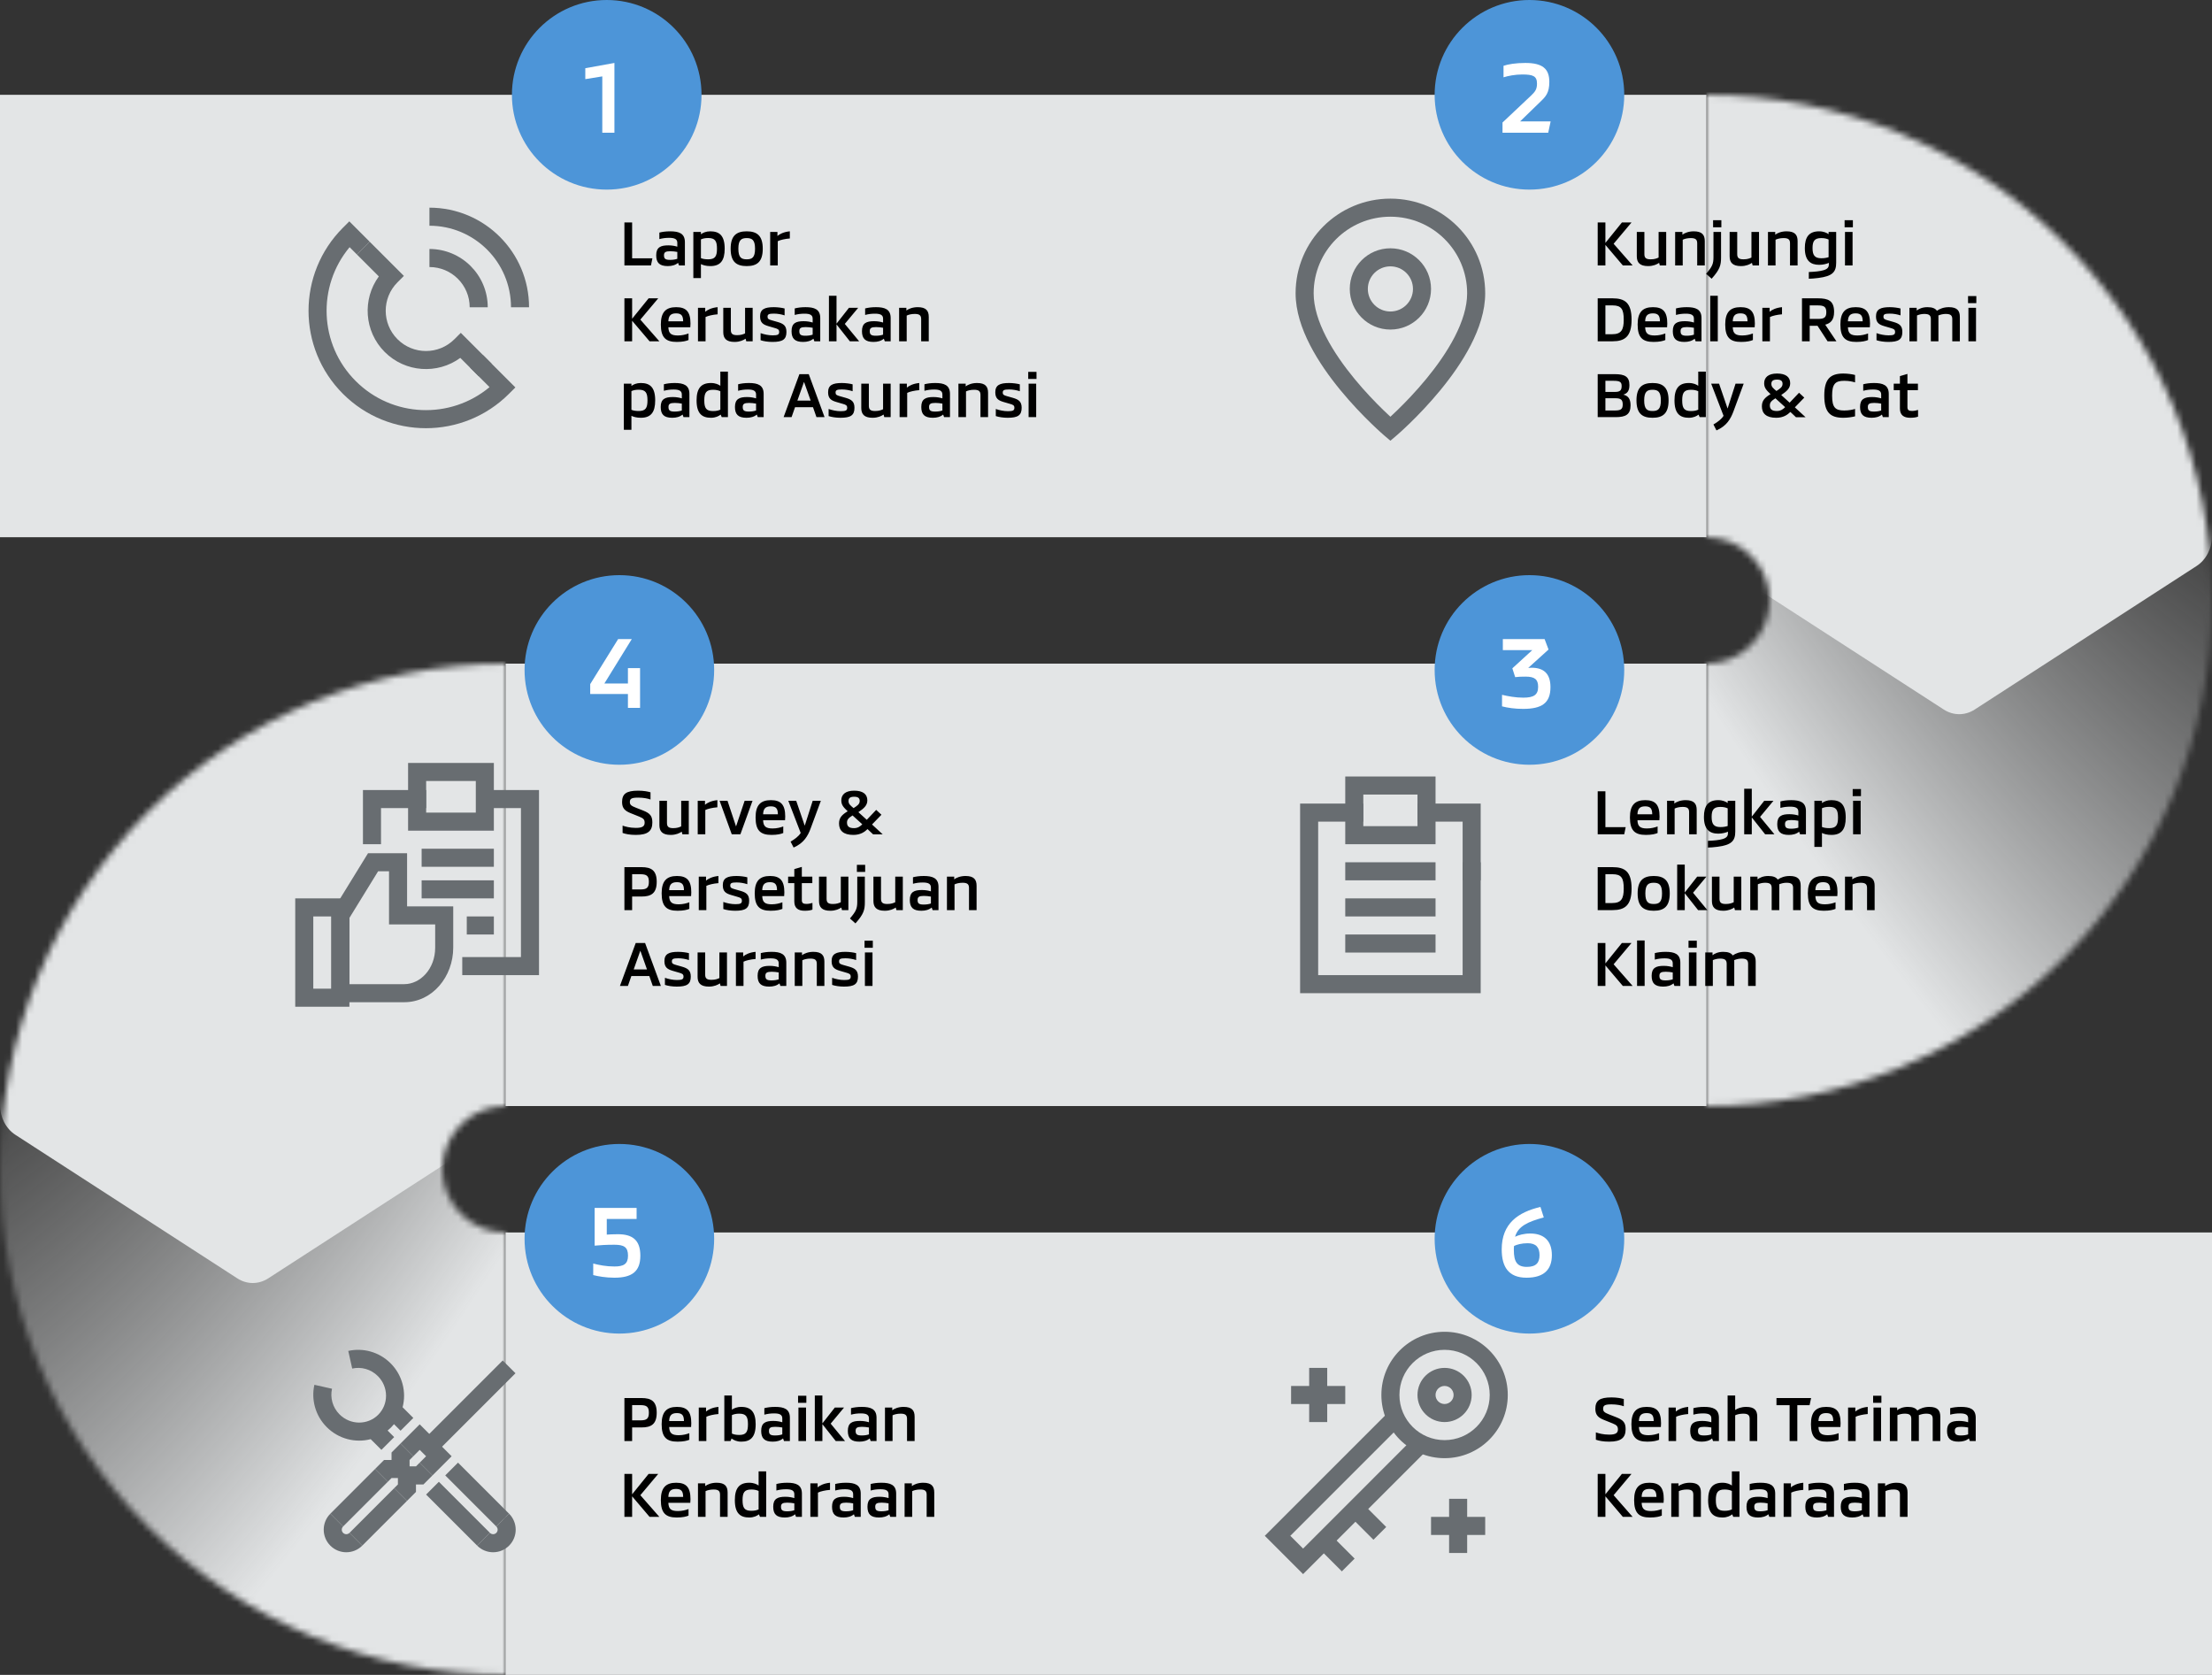 <svg width="350" height="265" viewBox="0 0 350 265" fill="none" xmlns="http://www.w3.org/2000/svg">
<rect x="0" y="0" width="350" height="265" fill="#333333" stroke="none"/>
<mask id="mask0_14211_5040" style="mask-type:alpha" maskUnits="userSpaceOnUse" x="0" y="105" width="80" height="160">
<path d="M80 105C69.494 105 59.092 107.07 49.386 111.09C39.68 115.11 30.86 121.003 23.432 128.432C16.003 135.86 10.11 144.68 6.09 154.386C2.07 164.092 0 174.494 0 185H70C70 179.477 74.477 175 80 175V105Z" fill="#E3E5E6"/>
<path d="M0 185C0 195.506 2.07 205.908 6.09 215.614C10.11 225.32 16.003 234.14 23.432 241.568C30.86 248.997 39.68 254.89 49.386 258.91C59.092 262.93 69.494 265 80 265L80 195C74.477 195 70 190.523 70 185H0Z" fill="#E3E5E6"/>
</mask>
<g mask="url(#mask0_14211_5040)">
<path d="M-286.979 90.821L245.894 398.475C247.43 399.362 249.873 398.414 252.291 396L308.696 339.62C311.122 337.193 313.156 333.669 314.046 330.354L334.661 253.33C335.551 250.015 335.142 247.44 333.606 246.553L-199.266 -61.101C-200.803 -61.988 -203.246 -61.04 -205.664 -58.627L-262.06 -2.261C-264.486 0.167 -266.521 3.691 -267.41 7.006L-288.026 84.029C-288.916 87.344 -288.507 89.919 -286.97 90.806L-286.979 90.821Z" fill="url(#paint0_radial_14211_5040)"/>
<path d="M80 174.819L80 -501.82C80 -503.77 79.068 -505.576 77.564 -506.551L42.436 -529.268C40.924 -530.244 39.068 -530.244 37.556 -529.268L2.436 -506.551C0.924 -505.576 -3.22321e-05 -503.77 -3.21468e-05 -501.82L-2.56996e-06 174.819C-2.48468e-06 176.77 0.932 178.576 2.436 179.551L37.556 202.268C39.068 203.244 40.924 203.244 42.436 202.268L77.556 179.551C79.068 178.576 79.992 176.77 79.992 174.819L80 174.819Z" fill="url(#paint1_linear_14211_5040)"/>
</g>
<mask id="mask1_14211_5040" style="mask-type:alpha" maskUnits="userSpaceOnUse" x="270" y="15" width="80" height="160">
<path d="M270 15C280.506 15 290.908 17.07 300.614 21.09C310.32 25.11 319.14 31.003 326.568 38.432C333.997 45.86 339.89 54.68 343.91 64.386C347.93 74.092 350 84.494 350 95H280C280 89.477 275.523 85 270 85V15Z" fill="#E3E5E6"/>
<path d="M350 95C350 105.506 347.93 115.908 343.91 125.614C339.89 135.32 333.997 144.14 326.568 151.568C319.14 158.997 310.32 164.89 300.614 168.91C290.908 172.93 280.506 175 270 175L270 105C275.523 105 280 100.523 280 95H350Z" fill="#E3E5E6"/>
</mask>
<g mask="url(#mask1_14211_5040)">
<path d="M636.979 0.821L104.106 308.475C102.57 309.362 100.127 308.414 97.709 306L41.304 249.62C38.879 247.193 36.844 243.669 35.954 240.354L15.339 163.33C14.449 160.015 14.858 157.44 16.394 156.553L549.266 -151.101C550.803 -151.988 553.246 -151.04 555.664 -148.627L612.06 -92.261C614.486 -89.833 616.521 -86.309 617.41 -82.994L638.026 -5.971C638.916 -2.656 638.507 -0.08 636.97 0.807L636.979 0.821Z" fill="url(#paint2_radial_14211_5040)"/>
<path d="M270 84.82L270 -591.82C270 -593.77 270.932 -595.576 272.436 -596.551L307.564 -619.268C309.076 -620.244 310.932 -620.244 312.444 -619.268L347.564 -596.551C349.076 -595.576 350 -593.77 350 -591.82L350 84.82C350 86.77 349.068 88.576 347.564 89.551L312.444 112.268C310.932 113.244 309.076 113.244 307.564 112.268L272.444 89.551C270.932 88.576 270.008 86.77 270.008 84.82L270 84.82Z" fill="url(#paint3_linear_14211_5040)"/>
</g>
<rect y="15" width="270" height="70" fill="#E3E5E6"/>
<rect x="80" y="195" width="270" height="70" fill="#E3E5E6"/>
<rect x="80" y="105" width="190" height="70" fill="#E3E5E6"/>
<path d="M98.8 42V35.2H100.02V40.87H103.23L103 42H98.8ZM105.66 42.1C104.35 42.1 103.83 41.57 103.83 40.39C103.83 39.13 104.52 38.82 105.75 38.82C106.33 38.82 106.81 38.92 107.17 39.03V38.42C107.17 37.84 106.75 37.63 105.89 37.63C105.32 37.63 104.85 37.69 104.33 37.83V36.8C104.8 36.68 105.34 36.6 106.04 36.6C107.44 36.6 108.37 36.93 108.37 38.32V42H107.44L107.29 41.59C106.87 41.95 106.3 42.1 105.66 42.1ZM106.04 41.12C106.46 41.12 106.86 41.06 107.17 40.95V39.86C106.86 39.8 106.41 39.75 106.06 39.75C105.3 39.75 105.06 39.92 105.06 40.39C105.06 40.95 105.29 41.12 106.04 41.12ZM112.386 36.6C113.796 36.6 114.666 37.23 114.666 39.35C114.666 41.23 113.986 42.1 112.396 42.1C111.686 42.1 111.216 41.94 110.906 41.79V44H109.706V36.7H110.906V37.06C111.216 36.83 111.706 36.6 112.386 36.6ZM112.056 41.03C113.146 41.03 113.446 40.56 113.446 39.35C113.446 38.13 113.146 37.66 112.056 37.66C111.546 37.66 111.186 37.75 110.906 37.88V40.84C111.176 40.96 111.566 41.03 112.056 41.03ZM118.149 42.1C116.559 42.1 115.609 41.46 115.609 39.35C115.609 37.26 116.559 36.6 118.149 36.6C119.749 36.6 120.689 37.26 120.689 39.35C120.689 41.46 119.749 42.1 118.149 42.1ZM118.149 41.03C118.989 41.03 119.469 40.76 119.469 39.35C119.469 37.95 118.989 37.67 118.149 37.67C117.319 37.67 116.829 37.95 116.829 39.35C116.829 40.76 117.319 41.03 118.149 41.03ZM121.864 42V36.7H123.014V37.33C123.334 37.05 123.994 36.69 124.974 36.6V37.73C124.204 37.79 123.474 37.96 123.064 38.16V42H121.864ZM104.33 54H102.78L100.02 50.75V54H98.8V47.2H100.02V50.43L102.63 47.2H104.15L101.32 50.57L104.33 54ZM107.084 54.1C105.344 54.1 104.564 53.41 104.564 51.34C104.564 49.39 105.354 48.6 106.984 48.6C108.564 48.6 109.254 49.31 109.254 51.2C109.254 51.38 109.234 51.63 109.224 51.78H105.754C105.794 52.76 106.184 53.08 107.264 53.08C107.924 53.08 108.504 52.93 108.944 52.76V53.8C108.604 53.95 108.014 54.1 107.084 54.1ZM105.754 50.84H108.094C108.084 49.97 107.834 49.58 106.974 49.58C106.094 49.58 105.784 49.99 105.754 50.84ZM110.439 54V48.7H111.589V49.33C111.909 49.05 112.569 48.69 113.549 48.6V49.73C112.779 49.79 112.049 49.96 111.639 50.16V54H110.439ZM116.231 54.1C114.911 54.1 114.441 53.53 114.441 52.55V48.7H115.641V52.2C115.641 52.77 115.861 53.03 116.631 53.03C117.231 53.03 117.601 52.89 117.891 52.75V48.7H119.091V54H118.081L117.971 53.59C117.641 53.82 117.061 54.1 116.231 54.1ZM122.217 54.1C121.527 54.1 120.807 53.99 120.347 53.83V52.71C120.917 52.91 121.607 53.06 122.247 53.06C123.047 53.06 123.287 52.95 123.287 52.52C123.287 52.13 123.067 52.03 122.557 51.89L121.597 51.61C120.727 51.36 120.267 51.04 120.267 50.06C120.267 48.94 120.967 48.6 122.447 48.6C123.057 48.6 123.767 48.7 124.147 48.81V49.9C123.637 49.73 123.037 49.62 122.447 49.62C121.637 49.62 121.447 49.74 121.447 50.11C121.447 50.45 121.617 50.54 122.107 50.68L123.027 50.94C123.967 51.21 124.437 51.53 124.437 52.52C124.437 53.72 123.827 54.1 122.217 54.1ZM127.076 54.1C125.766 54.1 125.246 53.57 125.246 52.39C125.246 51.13 125.936 50.82 127.166 50.82C127.746 50.82 128.226 50.92 128.586 51.03V50.42C128.586 49.84 128.166 49.63 127.306 49.63C126.736 49.63 126.266 49.69 125.746 49.83V48.8C126.216 48.68 126.756 48.6 127.456 48.6C128.856 48.6 129.786 48.93 129.786 50.32V54H128.856L128.706 53.59C128.286 53.95 127.716 54.1 127.076 54.1ZM127.456 53.12C127.876 53.12 128.276 53.06 128.586 52.95V51.86C128.276 51.8 127.826 51.75 127.476 51.75C126.716 51.75 126.476 51.92 126.476 52.39C126.476 52.95 126.706 53.12 127.456 53.12ZM135.941 54H134.471L132.361 51.33V54H131.161V46.8H132.361V51.21L134.331 48.7H135.791L133.671 51.25L135.941 54ZM138.218 54.1C136.908 54.1 136.388 53.57 136.388 52.39C136.388 51.13 137.078 50.82 138.308 50.82C138.888 50.82 139.368 50.92 139.728 51.03V50.42C139.728 49.84 139.308 49.63 138.448 49.63C137.878 49.63 137.408 49.69 136.888 49.83V48.8C137.358 48.68 137.898 48.6 138.598 48.6C139.998 48.6 140.928 48.93 140.928 50.32V54H139.998L139.848 53.59C139.428 53.95 138.858 54.1 138.218 54.1ZM138.598 53.12C139.018 53.12 139.418 53.06 139.728 52.95V51.86C139.418 51.8 138.968 51.75 138.618 51.75C137.858 51.75 137.618 51.92 137.618 52.39C137.618 52.95 137.848 53.12 138.598 53.12ZM142.265 54V48.7H143.415V49.13C143.735 48.88 144.375 48.6 145.205 48.6C146.535 48.6 146.955 49.17 146.955 50.15V54H145.755V50.5C145.755 49.93 145.525 49.67 144.745 49.67C144.195 49.67 143.745 49.79 143.465 49.93V54H142.265ZM101.39 60.6C102.8 60.6 103.67 61.23 103.67 63.35C103.67 65.23 102.99 66.1 101.4 66.1C100.69 66.1 100.22 65.94 99.91 65.79V68H98.71V60.7H99.91V61.06C100.22 60.83 100.71 60.6 101.39 60.6ZM101.06 65.03C102.15 65.03 102.45 64.56 102.45 63.35C102.45 62.13 102.15 61.66 101.06 61.66C100.55 61.66 100.19 61.75 99.91 61.88V64.84C100.18 64.96 100.57 65.03 101.06 65.03ZM106.373 66.1C105.063 66.1 104.543 65.57 104.543 64.39C104.543 63.13 105.233 62.82 106.463 62.82C107.043 62.82 107.523 62.92 107.883 63.03V62.42C107.883 61.84 107.463 61.63 106.603 61.63C106.033 61.63 105.563 61.69 105.043 61.83V60.8C105.513 60.68 106.053 60.6 106.753 60.6C108.153 60.6 109.083 60.93 109.083 62.32V66H108.153L108.003 65.59C107.583 65.95 107.013 66.1 106.373 66.1ZM106.753 65.12C107.173 65.12 107.573 65.06 107.883 64.95V63.86C107.573 63.8 107.123 63.75 106.773 63.75C106.013 63.75 105.773 63.92 105.773 64.39C105.773 64.95 106.003 65.12 106.753 65.12ZM113.978 58.8H115.178V66H114.198L114.028 65.6C113.728 65.84 113.218 66.1 112.498 66.1C111.098 66.1 110.218 65.46 110.218 63.35C110.218 61.48 110.908 60.6 112.488 60.6C113.218 60.6 113.678 60.83 113.978 61.04V58.8ZM113.978 64.82V61.9C113.708 61.77 113.318 61.67 112.828 61.67C111.738 61.67 111.438 62.14 111.438 63.35C111.438 64.57 111.738 65.04 112.828 65.04C113.338 65.04 113.698 64.95 113.978 64.82ZM118.121 66.1C116.811 66.1 116.291 65.57 116.291 64.39C116.291 63.13 116.981 62.82 118.211 62.82C118.791 62.82 119.271 62.92 119.631 63.03V62.42C119.631 61.84 119.211 61.63 118.351 61.63C117.781 61.63 117.311 61.69 116.791 61.83V60.8C117.261 60.68 117.801 60.6 118.501 60.6C119.901 60.6 120.831 60.93 120.831 62.32V66H119.901L119.751 65.59C119.331 65.95 118.761 66.1 118.121 66.1ZM118.501 65.12C118.921 65.12 119.321 65.06 119.631 64.95V63.86C119.321 63.8 118.871 63.75 118.521 63.75C117.761 63.75 117.521 63.92 117.521 64.39C117.521 64.95 117.751 65.12 118.501 65.12ZM129.188 66L128.638 64.43H125.798L125.248 66H123.988L126.488 59.2H127.968L130.468 66H129.188ZM126.168 63.38H128.268L127.218 60.42L126.168 63.38ZM132.979 66.1C132.289 66.1 131.569 65.99 131.109 65.83V64.71C131.679 64.91 132.369 65.06 133.009 65.06C133.809 65.06 134.049 64.95 134.049 64.52C134.049 64.13 133.829 64.03 133.319 63.89L132.359 63.61C131.489 63.36 131.029 63.04 131.029 62.06C131.029 60.94 131.729 60.6 133.209 60.6C133.819 60.6 134.529 60.7 134.909 60.81V61.9C134.399 61.73 133.799 61.62 133.209 61.62C132.399 61.62 132.209 61.74 132.209 62.11C132.209 62.45 132.379 62.54 132.869 62.68L133.789 62.94C134.729 63.21 135.199 63.53 135.199 64.52C135.199 65.72 134.589 66.1 132.979 66.1ZM138.067 66.1C136.747 66.1 136.277 65.53 136.277 64.55V60.7H137.477V64.2C137.477 64.77 137.697 65.03 138.467 65.03C139.067 65.03 139.437 64.89 139.727 64.75V60.7H140.927V66H139.917L139.807 65.59C139.477 65.82 138.897 66.1 138.067 66.1ZM142.343 66V60.7H143.493V61.33C143.813 61.05 144.473 60.69 145.453 60.6V61.73C144.683 61.79 143.953 61.96 143.543 62.16V66H142.343ZM147.603 66.1C146.293 66.1 145.773 65.57 145.773 64.39C145.773 63.13 146.463 62.82 147.693 62.82C148.273 62.82 148.753 62.92 149.113 63.03V62.42C149.113 61.84 148.693 61.63 147.833 61.63C147.263 61.63 146.793 61.69 146.273 61.83V60.8C146.743 60.68 147.283 60.6 147.983 60.6C149.383 60.6 150.313 60.93 150.313 62.32V66H149.383L149.233 65.59C148.813 65.95 148.243 66.1 147.603 66.1ZM147.983 65.12C148.403 65.12 148.803 65.06 149.113 64.95V63.86C148.803 63.8 148.353 63.75 148.003 63.75C147.243 63.75 147.003 63.92 147.003 64.39C147.003 64.95 147.233 65.12 147.983 65.12ZM151.649 66V60.7H152.799V61.13C153.119 60.88 153.759 60.6 154.589 60.6C155.919 60.6 156.339 61.17 156.339 62.15V66H155.139V62.5C155.139 61.93 154.909 61.67 154.129 61.67C153.579 61.67 153.129 61.79 152.849 61.93V66H151.649ZM159.434 66.1C158.744 66.1 158.024 65.99 157.564 65.83V64.71C158.134 64.91 158.824 65.06 159.464 65.06C160.264 65.06 160.504 64.95 160.504 64.52C160.504 64.13 160.284 64.03 159.774 63.89L158.814 63.61C157.944 63.36 157.484 63.04 157.484 62.06C157.484 60.94 158.184 60.6 159.664 60.6C160.274 60.6 160.984 60.7 161.364 60.81V61.9C160.854 61.73 160.254 61.62 159.664 61.62C158.854 61.62 158.664 61.74 158.664 62.11C158.664 62.45 158.834 62.54 159.324 62.68L160.244 62.94C161.184 63.21 161.654 63.53 161.654 64.52C161.654 65.72 161.044 66.1 159.434 66.1ZM162.693 59.96V58.84H164.003V59.96H162.693ZM162.753 66V60.7H163.953V66H162.753Z" fill="black"/>
<path d="M54.261 62.308C47.005 55.052 47.005 43.288 54.261 36.032L55.271 35.022L58.486 38.238L56.466 40.258L55.316 39.109C50.16 45.286 50.481 54.489 56.281 60.288C62.08 66.088 71.282 66.408 77.459 61.252L74.382 58.174L76.402 56.154L81.546 61.298L80.536 62.308C73.28 69.564 61.516 69.564 54.261 62.308Z" fill="#686D71"/>
<path d="M60.875 55.693C57.617 52.434 57.305 47.343 59.942 43.735L56.465 40.258L58.485 38.237L63.906 43.657L62.895 44.668C60.409 47.154 60.409 51.186 62.895 53.672C65.382 56.159 69.414 56.159 71.9 53.673L72.911 52.663L77.779 57.531L75.759 59.552L72.832 56.625C69.224 59.262 64.134 58.951 60.875 55.693Z" fill="#686D71"/>
<path d="M74.317 48.618C74.317 45.102 71.466 42.251 67.95 42.251L67.95 39.394C73.044 39.394 77.174 43.524 77.174 48.618L74.317 48.618Z" fill="#686D71"/>
<path d="M80.854 48.619C80.854 41.492 75.076 35.715 67.949 35.715L67.949 32.857C76.654 32.857 83.711 39.914 83.711 48.619L80.854 48.619Z" fill="#686D71"/>
<path d="M254.63 228.1C253.64 228.1 253 227.96 252.51 227.79V226.63C252.9 226.77 253.66 226.99 254.62 226.99C255.66 226.99 256 226.72 256 226.17C256 225.67 255.81 225.48 255.18 225.22L253.81 224.67C252.93 224.32 252.43 223.92 252.43 222.91C252.43 221.62 253.07 221.1 254.98 221.1C255.86 221.1 256.55 221.24 256.93 221.36V222.5C256.54 222.35 255.81 222.2 254.99 222.2C253.92 222.2 253.66 222.37 253.66 222.91C253.66 223.37 253.94 223.52 254.63 223.8L255.75 224.24C256.88 224.68 257.22 225.13 257.22 226.13C257.22 227.44 256.55 228.1 254.63 228.1ZM260.654 228.1C258.914 228.1 258.134 227.41 258.134 225.34C258.134 223.39 258.924 222.6 260.554 222.6C262.134 222.6 262.824 223.31 262.824 225.2C262.824 225.38 262.804 225.63 262.794 225.78H259.324C259.364 226.76 259.754 227.08 260.834 227.08C261.494 227.08 262.074 226.93 262.514 226.76V227.8C262.174 227.95 261.584 228.1 260.654 228.1ZM259.324 224.84H261.664C261.654 223.97 261.404 223.58 260.544 223.58C259.664 223.58 259.354 223.99 259.324 224.84ZM264.009 228V222.7H265.159V223.33C265.479 223.05 266.139 222.69 267.119 222.6V223.73C266.349 223.79 265.619 223.96 265.209 224.16V228H264.009ZM269.269 228.1C267.959 228.1 267.439 227.57 267.439 226.39C267.439 225.13 268.129 224.82 269.359 224.82C269.939 224.82 270.419 224.92 270.779 225.03V224.42C270.779 223.84 270.359 223.63 269.499 223.63C268.929 223.63 268.459 223.69 267.939 223.83V222.8C268.409 222.68 268.949 222.6 269.649 222.6C271.049 222.6 271.979 222.93 271.979 224.32V228H271.049L270.899 227.59C270.479 227.95 269.909 228.1 269.269 228.1ZM269.649 227.12C270.069 227.12 270.469 227.06 270.779 226.95V225.86C270.469 225.8 270.019 225.75 269.669 225.75C268.909 225.75 268.669 225.92 268.669 226.39C268.669 226.95 268.899 227.12 269.649 227.12ZM276.295 222.6C277.625 222.6 278.045 223.17 278.045 224.15V228H276.845V224.5C276.845 223.93 276.615 223.67 275.835 223.67C275.285 223.67 274.835 223.79 274.555 223.93V228H273.355V220.8H274.555V223.09C274.885 222.85 275.505 222.6 276.295 222.6ZM283.166 228V222.33H281.086V221.2H286.566L286.326 222.33H284.386V228H283.166ZM289.062 228.1C287.322 228.1 286.542 227.41 286.542 225.34C286.542 223.39 287.332 222.6 288.962 222.6C290.542 222.6 291.232 223.31 291.232 225.2C291.232 225.38 291.212 225.63 291.202 225.78H287.732C287.772 226.76 288.162 227.08 289.242 227.08C289.902 227.08 290.482 226.93 290.922 226.76V227.8C290.582 227.95 289.992 228.1 289.062 228.1ZM287.732 224.84H290.072C290.062 223.97 289.812 223.58 288.952 223.58C288.072 223.58 287.762 223.99 287.732 224.84ZM292.417 228V222.7H293.567V223.33C293.887 223.05 294.547 222.69 295.527 222.6V223.73C294.757 223.79 294.027 223.96 293.617 224.16V228H292.417ZM296.38 221.96V220.84H297.69V221.96H296.38ZM296.44 228V222.7H297.64V228H296.44ZM305.268 222.6C306.598 222.6 307.008 223.17 307.008 224.15V228H305.808V224.5C305.808 223.93 305.578 223.67 304.768 223.67C304.328 223.67 303.938 223.78 303.608 223.91C303.618 223.99 303.618 224.07 303.618 224.15V228H302.418V224.5C302.418 223.93 302.188 223.67 301.368 223.67C300.918 223.67 300.518 223.79 300.228 223.91V228H299.028V222.7H300.178V223.13C300.508 222.88 301.048 222.6 301.878 222.6C302.668 222.6 303.128 222.8 303.378 223.17C303.838 222.84 304.478 222.6 305.268 222.6ZM309.904 228.1C308.594 228.1 308.074 227.57 308.074 226.39C308.074 225.13 308.764 224.82 309.994 224.82C310.574 224.82 311.054 224.92 311.414 225.03V224.42C311.414 223.84 310.994 223.63 310.134 223.63C309.564 223.63 309.094 223.69 308.574 223.83V222.8C309.044 222.68 309.584 222.6 310.284 222.6C311.684 222.6 312.614 222.93 312.614 224.32V228H311.684L311.534 227.59C311.114 227.95 310.544 228.1 309.904 228.1ZM310.284 227.12C310.704 227.12 311.104 227.06 311.414 226.95V225.86C311.104 225.8 310.654 225.75 310.304 225.75C309.544 225.75 309.304 225.92 309.304 226.39C309.304 226.95 309.534 227.12 310.284 227.12ZM258.33 240H256.78L254.02 236.75V240H252.8V233.2H254.02V236.43L256.63 233.2H258.15L255.32 236.57L258.33 240ZM261.084 240.1C259.344 240.1 258.564 239.41 258.564 237.34C258.564 235.39 259.354 234.6 260.984 234.6C262.564 234.6 263.254 235.31 263.254 237.2C263.254 237.38 263.234 237.63 263.224 237.78H259.754C259.794 238.76 260.184 239.08 261.264 239.08C261.924 239.08 262.504 238.93 262.944 238.76V239.8C262.604 239.95 262.014 240.1 261.084 240.1ZM259.754 236.84H262.094C262.084 235.97 261.834 235.58 260.974 235.58C260.094 235.58 259.784 235.99 259.754 236.84ZM264.439 240V234.7H265.589V235.13C265.909 234.88 266.549 234.6 267.379 234.6C268.709 234.6 269.129 235.17 269.129 236.15V240H267.929V236.5C267.929 235.93 267.699 235.67 266.919 235.67C266.369 235.67 265.919 235.79 265.639 235.93V240H264.439ZM274.033 232.8H275.233V240H274.253L274.083 239.6C273.783 239.84 273.273 240.1 272.553 240.1C271.153 240.1 270.273 239.46 270.273 237.35C270.273 235.48 270.963 234.6 272.543 234.6C273.273 234.6 273.733 234.83 274.033 235.04V232.8ZM274.033 238.82V235.9C273.763 235.77 273.373 235.67 272.883 235.67C271.793 235.67 271.493 236.14 271.493 237.35C271.493 238.57 271.793 239.04 272.883 239.04C273.393 239.04 273.753 238.95 274.033 238.82ZM278.175 240.1C276.865 240.1 276.345 239.57 276.345 238.39C276.345 237.13 277.035 236.82 278.265 236.82C278.845 236.82 279.325 236.92 279.685 237.03V236.42C279.685 235.84 279.265 235.63 278.405 235.63C277.835 235.63 277.365 235.69 276.845 235.83V234.8C277.315 234.68 277.855 234.6 278.555 234.6C279.955 234.6 280.885 234.93 280.885 236.32V240H279.955L279.805 239.59C279.385 239.95 278.815 240.1 278.175 240.1ZM278.555 239.12C278.975 239.12 279.375 239.06 279.685 238.95V237.86C279.375 237.8 278.925 237.75 278.575 237.75C277.815 237.75 277.575 237.92 277.575 238.39C277.575 238.95 277.805 239.12 278.555 239.12ZM282.222 240V234.7H283.372V235.33C283.692 235.05 284.352 234.69 285.332 234.6V235.73C284.562 235.79 283.832 235.96 283.422 236.16V240H282.222ZM287.482 240.1C286.172 240.1 285.652 239.57 285.652 238.39C285.652 237.13 286.342 236.82 287.572 236.82C288.152 236.82 288.632 236.92 288.992 237.03V236.42C288.992 235.84 288.572 235.63 287.712 235.63C287.142 235.63 286.672 235.69 286.152 235.83V234.8C286.622 234.68 287.162 234.6 287.862 234.6C289.262 234.6 290.192 234.93 290.192 236.32V240H289.262L289.112 239.59C288.692 239.95 288.122 240.1 287.482 240.1ZM287.862 239.12C288.282 239.12 288.682 239.06 288.992 238.95V237.86C288.682 237.8 288.232 237.75 287.882 237.75C287.122 237.75 286.882 237.92 286.882 238.39C286.882 238.95 287.112 239.12 287.862 239.12ZM293.087 240.1C291.777 240.1 291.257 239.57 291.257 238.39C291.257 237.13 291.947 236.82 293.177 236.82C293.757 236.82 294.237 236.92 294.597 237.03V236.42C294.597 235.84 294.177 235.63 293.317 235.63C292.747 235.63 292.277 235.69 291.757 235.83V234.8C292.227 234.68 292.767 234.6 293.467 234.6C294.867 234.6 295.797 234.93 295.797 236.32V240H294.867L294.717 239.59C294.297 239.95 293.727 240.1 293.087 240.1ZM293.467 239.12C293.887 239.12 294.287 239.06 294.597 238.95V237.86C294.287 237.8 293.837 237.75 293.487 237.75C292.727 237.75 292.487 237.92 292.487 238.39C292.487 238.95 292.717 239.12 293.467 239.12ZM297.134 240V234.7H298.284V235.13C298.604 234.88 299.244 234.6 300.074 234.6C301.404 234.6 301.824 235.17 301.824 236.15V240H300.624V236.5C300.624 235.93 300.394 235.67 299.614 235.67C299.064 235.67 298.614 235.79 298.334 235.93V240H297.134Z" fill="black"/>
<path d="M214.337 246.602L212.317 248.622L208.276 244.581L210.296 242.561L214.337 246.602Z" fill="#686D71"/>
<path d="M219.337 241.602L217.317 243.622L213.276 239.581L215.296 237.561L219.337 241.602Z" fill="#686D71"/>
<path d="M235.715 220.714C235.715 216.769 232.517 213.571 228.572 213.571C224.627 213.571 221.429 216.769 221.429 220.714C221.429 224.659 224.627 227.857 228.572 227.857C232.517 227.857 235.715 224.659 235.715 220.714ZM238.572 220.714C238.572 226.237 234.095 230.714 228.572 230.714C223.049 230.714 218.572 226.237 218.572 220.714C218.572 215.192 223.049 210.714 228.572 210.714C234.095 210.714 238.572 215.192 238.572 220.714Z" fill="#686D71"/>
<path d="M212.857 222.146V219.289H204.286V222.146H212.857Z" fill="#686D71"/>
<path d="M235 242.861V240.004H226.429V242.861H235Z" fill="#686D71"/>
<path d="M210.004 216.429L207.147 216.429L207.147 225L210.004 225L210.004 216.429Z" fill="#686D71"/>
<path d="M232.146 237.143L229.289 237.143L229.289 245.714L232.146 245.714L232.146 237.143Z" fill="#686D71"/>
<path d="M230 220.714C230 219.925 229.361 219.286 228.572 219.286C227.783 219.286 227.143 219.925 227.143 220.714C227.143 221.503 227.783 222.143 228.572 222.143C229.361 222.143 230 221.503 230 220.714ZM232.857 220.714C232.857 223.081 230.939 225 228.572 225C226.205 225 224.286 223.081 224.286 220.714C224.286 218.347 226.205 216.429 228.572 216.429C230.939 216.429 232.857 218.347 232.857 220.714Z" fill="#686D71"/>
<path d="M221.55 225.611L204.164 242.997L206.184 245.018L223.57 227.631L225.59 229.652L206.184 249.058L200.123 242.997L219.529 223.591L221.55 225.611Z" fill="#686D71"/>
<path d="M252.8 132V125.2H254.02V130.87H257.23L257 132H252.8ZM260.42 132.1C258.68 132.1 257.9 131.41 257.9 129.34C257.9 127.39 258.69 126.6 260.32 126.6C261.9 126.6 262.59 127.31 262.59 129.2C262.59 129.38 262.57 129.63 262.56 129.78H259.09C259.13 130.76 259.52 131.08 260.6 131.08C261.26 131.08 261.84 130.93 262.28 130.76V131.8C261.94 131.95 261.35 132.1 260.42 132.1ZM259.09 128.84H261.43C261.42 127.97 261.17 127.58 260.31 127.58C259.43 127.58 259.12 127.99 259.09 128.84ZM263.774 132V126.7H264.924V127.13C265.244 126.88 265.884 126.6 266.714 126.6C268.044 126.6 268.464 127.17 268.464 128.15V132H267.264V128.5C267.264 127.93 267.034 127.67 266.254 127.67C265.704 127.67 265.254 127.79 264.974 127.93V132H263.774ZM270.239 134.1V133.04C271.219 133 272.009 132.92 272.549 132.76C273.179 132.58 273.409 132.3 273.409 131.84V131.59C273.109 131.73 272.529 131.9 271.879 131.9C270.529 131.9 269.609 131.26 269.609 129.25C269.609 127.48 270.289 126.6 271.879 126.6C272.579 126.6 273.099 126.85 273.369 127.05V126.7H274.569V131.57C274.569 133.05 273.969 133.7 271.749 133.98C271.089 134.07 270.639 134.09 270.239 134.1ZM272.209 130.86C272.689 130.86 273.029 130.8 273.369 130.69V127.9C273.059 127.76 272.729 127.67 272.209 127.67C271.129 127.67 270.829 128.16 270.829 129.25C270.829 130.36 271.159 130.86 272.209 130.86ZM280.761 132H279.291L277.181 129.33V132H275.981V124.8H277.181V129.21L279.151 126.7H280.611L278.491 129.25L280.761 132ZM283.039 132.1C281.729 132.1 281.209 131.57 281.209 130.39C281.209 129.13 281.899 128.82 283.129 128.82C283.709 128.82 284.189 128.92 284.549 129.03V128.42C284.549 127.84 284.129 127.63 283.269 127.63C282.699 127.63 282.229 127.69 281.709 127.83V126.8C282.179 126.68 282.719 126.6 283.419 126.6C284.819 126.6 285.749 126.93 285.749 128.32V132H284.819L284.669 131.59C284.249 131.95 283.679 132.1 283.039 132.1ZM283.419 131.12C283.839 131.12 284.239 131.06 284.549 130.95V129.86C284.239 129.8 283.789 129.75 283.439 129.75C282.679 129.75 282.439 129.92 282.439 130.39C282.439 130.95 282.669 131.12 283.419 131.12ZM289.765 126.6C291.175 126.6 292.045 127.23 292.045 129.35C292.045 131.23 291.365 132.1 289.775 132.1C289.065 132.1 288.595 131.94 288.285 131.79V134H287.085V126.7H288.285V127.06C288.595 126.83 289.085 126.6 289.765 126.6ZM289.435 131.03C290.525 131.03 290.825 130.56 290.825 129.35C290.825 128.13 290.525 127.66 289.435 127.66C288.925 127.66 288.565 127.75 288.285 127.88V130.84C288.555 130.96 288.945 131.03 289.435 131.03ZM293.148 125.96V124.84H294.458V125.96H293.148ZM293.208 132V126.7H294.408V132H293.208ZM255.15 137.2C257.11 137.2 258.16 137.91 258.16 140.59C258.16 143.25 257.09 144 255.14 144H252.8V137.2H255.15ZM255.1 142.88C256.53 142.88 256.92 142.19 256.92 140.59C256.92 138.92 256.55 138.32 255.16 138.32H254.02V142.88H255.1ZM261.66 144.1C260.07 144.1 259.12 143.46 259.12 141.35C259.12 139.26 260.07 138.6 261.66 138.6C263.26 138.6 264.2 139.26 264.2 141.35C264.2 143.46 263.26 144.1 261.66 144.1ZM261.66 143.03C262.5 143.03 262.98 142.76 262.98 141.35C262.98 139.95 262.5 139.67 261.66 139.67C260.83 139.67 260.34 139.95 260.34 141.35C260.34 142.76 260.83 143.03 261.66 143.03ZM270.156 144H268.686L266.576 141.33V144H265.376V136.8H266.576V141.21L268.546 138.7H270.006L267.886 141.25L270.156 144ZM272.663 144.1C271.343 144.1 270.873 143.53 270.873 142.55V138.7H272.073V142.2C272.073 142.77 272.293 143.03 273.063 143.03C273.663 143.03 274.033 142.89 274.323 142.75V138.7H275.523V144H274.513L274.403 143.59C274.073 143.82 273.493 144.1 272.663 144.1ZM283.179 138.6C284.509 138.6 284.919 139.17 284.919 140.15V144H283.719V140.5C283.719 139.93 283.489 139.67 282.679 139.67C282.239 139.67 281.849 139.78 281.519 139.91C281.529 139.99 281.529 140.07 281.529 140.15V144H280.329V140.5C280.329 139.93 280.099 139.67 279.279 139.67C278.829 139.67 278.429 139.79 278.139 139.91V144H276.939V138.7H278.089V139.13C278.419 138.88 278.959 138.6 279.789 138.6C280.579 138.6 281.039 138.8 281.289 139.17C281.749 138.84 282.389 138.6 283.179 138.6ZM288.574 144.1C286.834 144.1 286.054 143.41 286.054 141.34C286.054 139.39 286.844 138.6 288.474 138.6C290.054 138.6 290.744 139.31 290.744 141.2C290.744 141.38 290.724 141.63 290.714 141.78H287.244C287.284 142.76 287.674 143.08 288.754 143.08C289.414 143.08 289.994 142.93 290.434 142.76V143.8C290.094 143.95 289.504 144.1 288.574 144.1ZM287.244 140.84H289.584C289.574 139.97 289.324 139.58 288.464 139.58C287.584 139.58 287.274 139.99 287.244 140.84ZM291.929 144V138.7H293.079V139.13C293.399 138.88 294.039 138.6 294.869 138.6C296.199 138.6 296.619 139.17 296.619 140.15V144H295.419V140.5C295.419 139.93 295.189 139.67 294.409 139.67C293.859 139.67 293.409 139.79 293.129 139.93V144H291.929ZM258.33 156H256.78L254.02 152.75V156H252.8V149.2H254.02V152.43L256.63 149.2H258.15L255.32 152.57L258.33 156ZM259.028 156V148.8H260.228V156H259.028ZM263.166 156.1C261.856 156.1 261.336 155.57 261.336 154.39C261.336 153.13 262.026 152.82 263.256 152.82C263.836 152.82 264.316 152.92 264.676 153.03V152.42C264.676 151.84 264.256 151.63 263.396 151.63C262.826 151.63 262.356 151.69 261.836 151.83V150.8C262.306 150.68 262.846 150.6 263.546 150.6C264.946 150.6 265.876 150.93 265.876 152.32V156H264.946L264.796 155.59C264.376 155.95 263.806 156.1 263.166 156.1ZM263.546 155.12C263.966 155.12 264.366 155.06 264.676 154.95V153.86C264.366 153.8 263.916 153.75 263.566 153.75C262.806 153.75 262.566 153.92 262.566 154.39C262.566 154.95 262.796 155.12 263.546 155.12ZM267.171 149.96V148.84H268.481V149.96H267.171ZM267.231 156V150.7H268.431V156H267.231ZM276.059 150.6C277.389 150.6 277.799 151.17 277.799 152.15V156H276.599V152.5C276.599 151.93 276.369 151.67 275.559 151.67C275.119 151.67 274.729 151.78 274.399 151.91C274.409 151.99 274.409 152.07 274.409 152.15V156H273.209V152.5C273.209 151.93 272.979 151.67 272.159 151.67C271.709 151.67 271.309 151.79 271.019 151.91V156H269.819V150.7H270.969V151.13C271.299 150.88 271.839 150.6 272.669 150.6C273.459 150.6 273.919 150.8 274.169 151.17C274.629 150.84 275.269 150.6 276.059 150.6Z" fill="black"/>
<path d="M215.714 127.143V130H208.571V154.286H231.429V136.429H234.286V157.143H205.714V127.143H215.714Z" fill="#686D71"/>
<path d="M227.143 122.857V133.572H212.857V122.857H227.143ZM215.714 130.715H224.286V125.715H215.714V130.715Z" fill="#686D71"/>
<path d="M227.143 136.429V139.286H212.857V136.429H227.143Z" fill="#686D71"/>
<path d="M227.143 147.857V150.715H212.857V147.857H227.143Z" fill="#686D71"/>
<path d="M227.143 142.143V145H212.857V142.143H227.143Z" fill="#686D71"/>
<path d="M231.429 130H224.286V127.143H234.286V139.286H231.429V130Z" fill="#686D71"/>
<path d="M258.33 42H256.78L254.02 38.75V42H252.8V35.2H254.02V38.43L256.63 35.2H258.15L255.32 38.57L258.33 42ZM260.778 42.1C259.458 42.1 258.988 41.53 258.988 40.55V36.7H260.188V40.2C260.188 40.77 260.408 41.03 261.178 41.03C261.778 41.03 262.148 40.89 262.438 40.75V36.7H263.638V42H262.628L262.518 41.59C262.188 41.82 261.608 42.1 260.778 42.1ZM265.054 42V36.7H266.204V37.13C266.524 36.88 267.164 36.6 267.994 36.6C269.324 36.6 269.744 37.17 269.744 38.15V42H268.544V38.5C268.544 37.93 268.314 37.67 267.534 37.67C266.984 37.67 266.534 37.79 266.254 37.93V42H265.054ZM271.058 35.96V34.84H272.368V35.96H271.058ZM270.828 44.1L269.958 43.32C270.928 42.19 271.118 41.75 271.118 40.68V36.7H272.318V40.76C272.318 41.95 272.138 42.64 270.828 44.1ZM275.466 42.1C274.146 42.1 273.676 41.53 273.676 40.55V36.7H274.876V40.2C274.876 40.77 275.096 41.03 275.866 41.03C276.466 41.03 276.836 40.89 277.126 40.75V36.7H278.326V42H277.316L277.206 41.59C276.876 41.82 276.296 42.1 275.466 42.1ZM279.741 42V36.7H280.891V37.13C281.211 36.88 281.851 36.6 282.681 36.6C284.011 36.6 284.431 37.17 284.431 38.15V42H283.231V38.5C283.231 37.93 283.001 37.67 282.221 37.67C281.671 37.67 281.221 37.79 280.941 37.93V42H279.741ZM286.205 44.1V43.04C287.185 43 287.975 42.92 288.515 42.76C289.145 42.58 289.375 42.3 289.375 41.84V41.59C289.075 41.73 288.495 41.9 287.845 41.9C286.495 41.9 285.575 41.26 285.575 39.25C285.575 37.48 286.255 36.6 287.845 36.6C288.545 36.6 289.065 36.85 289.335 37.05V36.7H290.535V41.57C290.535 43.05 289.935 43.7 287.715 43.98C287.055 44.07 286.605 44.09 286.205 44.1ZM288.175 40.86C288.655 40.86 288.995 40.8 289.335 40.69V37.9C289.025 37.76 288.695 37.67 288.175 37.67C287.095 37.67 286.795 38.16 286.795 39.25C286.795 40.36 287.125 40.86 288.175 40.86ZM291.868 35.96V34.84H293.178V35.96H291.868ZM291.928 42V36.7H293.128V42H291.928ZM255.15 47.2C257.11 47.2 258.16 47.91 258.16 50.59C258.16 53.25 257.09 54 255.14 54H252.8V47.2H255.15ZM255.1 52.88C256.53 52.88 256.92 52.19 256.92 50.59C256.92 48.92 256.55 48.32 255.16 48.32H254.02V52.88H255.1ZM261.64 54.1C259.9 54.1 259.12 53.41 259.12 51.34C259.12 49.39 259.91 48.6 261.54 48.6C263.12 48.6 263.81 49.31 263.81 51.2C263.81 51.38 263.79 51.63 263.78 51.78H260.31C260.35 52.76 260.74 53.08 261.82 53.08C262.48 53.08 263.06 52.93 263.5 52.76V53.8C263.16 53.95 262.57 54.1 261.64 54.1ZM260.31 50.84H262.65C262.64 49.97 262.39 49.58 261.53 49.58C260.65 49.58 260.34 49.99 260.31 50.84ZM266.515 54.1C265.205 54.1 264.685 53.57 264.685 52.39C264.685 51.13 265.375 50.82 266.605 50.82C267.185 50.82 267.665 50.92 268.025 51.03V50.42C268.025 49.84 267.605 49.63 266.745 49.63C266.175 49.63 265.705 49.69 265.185 49.83V48.8C265.655 48.68 266.195 48.6 266.895 48.6C268.295 48.6 269.225 48.93 269.225 50.32V54H268.295L268.145 53.59C267.725 53.95 267.155 54.1 266.515 54.1ZM266.895 53.12C267.315 53.12 267.715 53.06 268.025 52.95V51.86C267.715 51.8 267.265 51.75 266.915 51.75C266.155 51.75 265.915 51.92 265.915 52.39C265.915 52.95 266.145 53.12 266.895 53.12ZM270.601 54V46.8H271.801V54H270.601ZM275.498 54.1C273.758 54.1 272.978 53.41 272.978 51.34C272.978 49.39 273.768 48.6 275.398 48.6C276.978 48.6 277.668 49.31 277.668 51.2C277.668 51.38 277.648 51.63 277.638 51.78H274.168C274.208 52.76 274.598 53.08 275.678 53.08C276.338 53.08 276.918 52.93 277.358 52.76V53.8C277.018 53.95 276.428 54.1 275.498 54.1ZM274.168 50.84H276.508C276.498 49.97 276.248 49.58 275.388 49.58C274.508 49.58 274.198 49.99 274.168 50.84ZM278.853 54V48.7H280.003V49.33C280.323 49.05 280.983 48.69 281.963 48.6V49.73C281.193 49.79 280.463 49.96 280.053 50.16V54H278.853ZM288.804 51.37L290.574 54H289.174L287.584 51.55H286.344V54H285.124V47.2H287.654C289.254 47.2 290.204 47.56 290.204 49.34C290.204 50.64 289.644 51.15 288.804 51.37ZM287.574 50.46C288.554 50.46 288.974 50.31 288.974 49.4C288.974 48.5 288.564 48.32 287.574 48.32H286.344V50.46H287.574ZM293.72 54.1C291.98 54.1 291.2 53.41 291.2 51.34C291.2 49.39 291.99 48.6 293.62 48.6C295.2 48.6 295.89 49.31 295.89 51.2C295.89 51.38 295.87 51.63 295.86 51.78H292.39C292.43 52.76 292.82 53.08 293.9 53.08C294.56 53.08 295.14 52.93 295.58 52.76V53.8C295.24 53.95 294.65 54.1 293.72 54.1ZM292.39 50.84H294.73C294.72 49.97 294.47 49.58 293.61 49.58C292.73 49.58 292.42 49.99 292.39 50.84ZM298.785 54.1C298.095 54.1 297.375 53.99 296.915 53.83V52.71C297.485 52.91 298.175 53.06 298.815 53.06C299.615 53.06 299.855 52.95 299.855 52.52C299.855 52.13 299.635 52.03 299.125 51.89L298.165 51.61C297.295 51.36 296.835 51.04 296.835 50.06C296.835 48.94 297.535 48.6 299.015 48.6C299.625 48.6 300.335 48.7 300.715 48.81V49.9C300.205 49.73 299.605 49.62 299.015 49.62C298.205 49.62 298.015 49.74 298.015 50.11C298.015 50.45 298.185 50.54 298.675 50.68L299.595 50.94C300.535 51.21 301.005 51.53 301.005 52.52C301.005 53.72 300.395 54.1 298.785 54.1ZM308.364 48.6C309.694 48.6 310.104 49.17 310.104 50.15V54H308.904V50.5C308.904 49.93 308.674 49.67 307.864 49.67C307.424 49.67 307.034 49.78 306.704 49.91C306.714 49.99 306.714 50.07 306.714 50.15V54H305.514V50.5C305.514 49.93 305.284 49.67 304.464 49.67C304.014 49.67 303.614 49.79 303.324 49.91V54H302.124V48.7H303.274V49.13C303.604 48.88 304.144 48.6 304.974 48.6C305.764 48.6 306.224 48.8 306.474 49.17C306.934 48.84 307.574 48.6 308.364 48.6ZM311.4 47.96V46.84H312.71V47.96H311.4ZM311.46 54V48.7H312.66V54H311.46ZM256.85 62.44C257.56 62.61 258 63.04 258 64.13C258 65.61 257.21 66 255.62 66H252.8V59.2H255.51C257.05 59.2 257.82 59.57 257.82 60.92C257.82 61.84 257.49 62.25 256.85 62.44ZM255.3 60.25H254.02V62.01H255.51C256.3 62.01 256.59 61.8 256.59 61.08C256.59 60.44 256.31 60.25 255.3 60.25ZM255.46 64.95C256.41 64.95 256.76 64.79 256.76 64C256.76 63.24 256.47 63.01 255.58 63.01H254.02V64.95H255.46ZM261.475 66.1C259.885 66.1 258.935 65.46 258.935 63.35C258.935 61.26 259.885 60.6 261.475 60.6C263.075 60.6 264.015 61.26 264.015 63.35C264.015 65.46 263.075 66.1 261.475 66.1ZM261.475 65.03C262.315 65.03 262.795 64.76 262.795 63.35C262.795 61.95 262.315 61.67 261.475 61.67C260.645 61.67 260.155 61.95 260.155 63.35C260.155 64.76 260.645 65.03 261.475 65.03ZM268.71 58.8H269.91V66H268.93L268.76 65.6C268.46 65.84 267.95 66.1 267.23 66.1C265.83 66.1 264.95 65.46 264.95 63.35C264.95 61.48 265.64 60.6 267.22 60.6C267.95 60.6 268.41 60.83 268.71 61.04V58.8ZM268.71 64.82V61.9C268.44 61.77 268.05 61.67 267.56 61.67C266.47 61.67 266.17 62.14 266.17 63.35C266.17 64.57 266.47 65.04 267.56 65.04C268.07 65.04 268.43 64.95 268.71 64.82ZM274.613 60.7H275.903L274.293 65.06C273.833 66.3 273.203 67.39 271.593 68.1L271.113 67.16C271.833 66.74 272.413 66.29 272.713 65.79L270.753 60.7H272.003L273.353 64.64L274.613 60.7ZM281.049 66.1C279.449 66.1 278.779 65.4 278.779 64.29C278.779 63.37 279.259 62.9 280.149 62.36C279.539 61.78 279.139 61.4 279.139 60.64C279.139 59.72 279.789 59.1 281.179 59.1C282.569 59.1 283.259 59.66 283.259 60.64C283.259 61.46 282.679 61.93 281.839 62.5L283.169 63.71L284.659 62.14L285.489 62.91L283.999 64.45L285.689 66.01H284.169L283.289 65.18C282.829 65.63 282.169 66.1 281.049 66.1ZM281.079 61.86C281.659 61.49 282.049 61.24 282.049 60.73C282.049 60.32 281.839 60.06 281.179 60.06C280.489 60.06 280.279 60.32 280.279 60.74C280.279 61.21 280.569 61.43 281.079 61.86ZM281.149 65.03C281.769 65.03 282.159 64.73 282.459 64.42L280.919 63.02C280.279 63.42 280.039 63.68 280.039 64.14C280.039 64.74 280.359 65.03 281.149 65.03ZM291.672 66.1C289.642 66.1 288.652 65.31 288.652 62.6C288.652 59.96 289.602 59.1 291.672 59.1C292.332 59.1 293.082 59.21 293.522 59.33V60.5C293.202 60.4 292.592 60.25 291.812 60.25C290.382 60.25 289.892 60.75 289.892 62.6C289.892 64.46 290.382 64.95 291.812 64.95C292.592 64.95 293.202 64.8 293.522 64.7V65.87C293.082 65.99 292.332 66.1 291.672 66.1ZM296.144 66.1C294.834 66.1 294.314 65.57 294.314 64.39C294.314 63.13 295.004 62.82 296.234 62.82C296.814 62.82 297.294 62.92 297.654 63.03V62.42C297.654 61.84 297.234 61.63 296.374 61.63C295.804 61.63 295.334 61.69 294.814 61.83V60.8C295.284 60.68 295.824 60.6 296.524 60.6C297.924 60.6 298.854 60.93 298.854 62.32V66H297.924L297.774 65.59C297.354 65.95 296.784 66.1 296.144 66.1ZM296.524 65.12C296.944 65.12 297.344 65.06 297.654 64.95V63.86C297.344 63.8 296.894 63.75 296.544 63.75C295.784 63.75 295.544 63.92 295.544 64.39C295.544 64.95 295.774 65.12 296.524 65.12ZM302.25 66.1C301.24 66.1 300.62 65.69 300.62 64.63V61.73H299.64V60.7H300.62V59.51L301.81 59.16V60.7H303.47V61.73H301.81V64.43C301.81 64.89 302.05 65.02 302.54 65.02C302.88 65.02 303.23 64.94 303.49 64.86V65.92C303.18 66.04 302.8 66.1 302.25 66.1Z" fill="black"/>
<path d="M235 46.405C235 49.194 234.05 52.005 232.722 54.59C231.388 57.186 229.625 59.644 227.889 61.754C226.15 63.868 224.415 65.66 223.117 66.923C222.466 67.555 221.923 68.056 221.54 68.402C221.349 68.574 221.198 68.708 221.093 68.8C221.041 68.846 221 68.881 220.972 68.905C220.958 68.917 220.947 68.927 220.939 68.934C220.935 68.937 220.932 68.94 220.93 68.942C220.929 68.942 220.928 68.943 220.927 68.944L220.926 68.944C220.926 68.945 220.926 68.945 220 67.857L219.074 68.944L219.073 68.944C219.072 68.943 219.071 68.942 219.07 68.942C219.068 68.94 219.065 68.937 219.061 68.934C219.053 68.927 219.042 68.917 219.028 68.905C219 68.881 218.959 68.846 218.907 68.8C218.802 68.708 218.651 68.574 218.46 68.402C218.077 68.056 217.534 67.555 216.883 66.923C215.585 65.66 213.85 63.868 212.111 61.754C210.375 59.644 208.612 57.186 207.278 54.59C205.95 52.005 205 49.194 205 46.405C205 38.131 211.718 31.428 220 31.428C228.282 31.428 235 38.131 235 46.405ZM220 69.733L219.074 68.945L220 67.857L220.926 68.945L220 69.733ZM220 34.285C213.291 34.285 207.857 39.714 207.857 46.405C207.857 48.57 208.604 50.919 209.82 53.284C211.03 55.639 212.661 57.924 214.318 59.939C215.972 61.95 217.63 63.663 218.876 64.874C219.306 65.293 219.687 65.649 220 65.937C220.313 65.649 220.694 65.293 221.124 64.874C222.37 63.663 224.028 61.95 225.682 59.939C227.339 57.924 228.97 55.639 230.18 53.284C231.396 50.919 232.143 48.57 232.143 46.405C232.143 39.714 226.709 34.285 220 34.285Z" fill="#686D71"/>
<path d="M223.571 45.714C223.571 43.742 221.972 42.143 220 42.143C218.028 42.143 216.429 43.742 216.429 45.714C216.429 47.687 218.028 49.286 220 49.286C221.972 49.286 223.571 47.687 223.571 45.714ZM226.429 45.714C226.429 49.265 223.55 52.143 220 52.143C216.45 52.143 213.571 49.265 213.571 45.714C213.571 42.164 216.45 39.286 220 39.286C223.55 39.286 226.429 42.164 226.429 45.714Z" fill="#686D71"/>
<path d="M100.63 132.1C99.64 132.1 99 131.96 98.51 131.79V130.63C98.9 130.77 99.66 130.99 100.62 130.99C101.66 130.99 102 130.72 102 130.17C102 129.67 101.81 129.48 101.18 129.22L99.81 128.67C98.93 128.32 98.43 127.92 98.43 126.91C98.43 125.62 99.07 125.1 100.98 125.1C101.86 125.1 102.55 125.24 102.93 125.36V126.5C102.54 126.35 101.81 126.2 100.99 126.2C99.92 126.2 99.66 126.37 99.66 126.91C99.66 127.37 99.94 127.52 100.63 127.8L101.75 128.24C102.88 128.68 103.22 129.13 103.22 130.13C103.22 131.44 102.55 132.1 100.63 132.1ZM106.124 132.1C104.804 132.1 104.334 131.53 104.334 130.55V126.7H105.534V130.2C105.534 130.77 105.754 131.03 106.524 131.03C107.124 131.03 107.494 130.89 107.784 130.75V126.7H108.984V132H107.974L107.864 131.59C107.534 131.82 106.954 132.1 106.124 132.1ZM110.399 132V126.7H111.549V127.33C111.869 127.05 112.529 126.69 113.509 126.6V127.73C112.739 127.79 112.009 127.96 111.599 128.16V132H110.399ZM115.782 132L113.862 126.7H115.112L116.462 130.76L117.822 126.7H119.072L117.152 132H115.782ZM122.074 132.1C120.334 132.1 119.554 131.41 119.554 129.34C119.554 127.39 120.344 126.6 121.974 126.6C123.554 126.6 124.244 127.31 124.244 129.2C124.244 129.38 124.224 129.63 124.214 129.78H120.744C120.784 130.76 121.174 131.08 122.254 131.08C122.914 131.08 123.494 130.93 123.934 130.76V131.8C123.594 131.95 123.004 132.1 122.074 132.1ZM120.744 128.84H123.084C123.074 127.97 122.824 127.58 121.964 127.58C121.084 127.58 120.774 127.99 120.744 128.84ZM128.592 126.7H129.882L128.272 131.06C127.812 132.3 127.182 133.39 125.572 134.1L125.092 133.16C125.812 132.74 126.392 132.29 126.692 131.79L124.732 126.7H125.982L127.332 130.64L128.592 126.7ZM135.028 132.1C133.428 132.1 132.758 131.4 132.758 130.29C132.758 129.37 133.238 128.9 134.128 128.36C133.518 127.78 133.118 127.4 133.118 126.64C133.118 125.72 133.768 125.1 135.158 125.1C136.548 125.1 137.238 125.66 137.238 126.64C137.238 127.46 136.658 127.93 135.818 128.5L137.148 129.71L138.638 128.14L139.468 128.91L137.978 130.45L139.668 132.01H138.148L137.268 131.18C136.808 131.63 136.148 132.1 135.028 132.1ZM135.058 127.86C135.638 127.49 136.028 127.24 136.028 126.73C136.028 126.32 135.818 126.06 135.158 126.06C134.468 126.06 134.258 126.32 134.258 126.74C134.258 127.21 134.548 127.43 135.058 127.86ZM135.128 131.03C135.748 131.03 136.138 130.73 136.438 130.42L134.898 129.02C134.258 129.42 134.018 129.68 134.018 130.14C134.018 130.74 134.338 131.03 135.128 131.03ZM101.52 137.2C103.02 137.2 103.91 137.69 103.91 139.52C103.91 141.35 103.02 141.85 101.52 141.85H100.02V144H98.8V137.2H101.52ZM101.32 140.73C102.31 140.73 102.67 140.48 102.67 139.52C102.67 138.57 102.31 138.32 101.32 138.32H100.02V140.73H101.32ZM107.211 144.1C105.471 144.1 104.691 143.41 104.691 141.34C104.691 139.39 105.481 138.6 107.111 138.6C108.691 138.6 109.381 139.31 109.381 141.2C109.381 141.38 109.361 141.63 109.351 141.78H105.881C105.921 142.76 106.311 143.08 107.391 143.08C108.051 143.08 108.631 142.93 109.071 142.76V143.8C108.731 143.95 108.141 144.1 107.211 144.1ZM105.881 140.84H108.221C108.211 139.97 107.961 139.58 107.101 139.58C106.221 139.58 105.911 139.99 105.881 140.84ZM110.565 144V138.7H111.715V139.33C112.035 139.05 112.695 138.69 113.675 138.6V139.73C112.905 139.79 112.175 139.96 111.765 140.16V144H110.565ZM116.318 144.1C115.628 144.1 114.908 143.99 114.448 143.83V142.71C115.018 142.91 115.708 143.06 116.348 143.06C117.148 143.06 117.388 142.95 117.388 142.52C117.388 142.13 117.168 142.03 116.658 141.89L115.698 141.61C114.828 141.36 114.368 141.04 114.368 140.06C114.368 138.94 115.068 138.6 116.548 138.6C117.158 138.6 117.868 138.7 118.248 138.81V139.9C117.738 139.73 117.138 139.62 116.548 139.62C115.738 139.62 115.548 139.74 115.548 140.11C115.548 140.45 115.718 140.54 116.208 140.68L117.128 140.94C118.068 141.21 118.538 141.53 118.538 142.52C118.538 143.72 117.928 144.1 116.318 144.1ZM121.937 144.1C120.197 144.1 119.417 143.41 119.417 141.34C119.417 139.39 120.207 138.6 121.837 138.6C123.417 138.6 124.107 139.31 124.107 141.2C124.107 141.38 124.087 141.63 124.077 141.78H120.607C120.647 142.76 121.037 143.08 122.117 143.08C122.777 143.08 123.357 142.93 123.797 142.76V143.8C123.457 143.95 122.867 144.1 121.937 144.1ZM120.607 140.84H122.947C122.937 139.97 122.687 139.58 121.827 139.58C120.947 139.58 120.637 139.99 120.607 140.84ZM127.312 144.1C126.302 144.1 125.682 143.69 125.682 142.63V139.73H124.702V138.7H125.682V137.51L126.872 137.16V138.7H128.532V139.73H126.872V142.43C126.872 142.89 127.112 143.02 127.602 143.02C127.942 143.02 128.292 142.94 128.552 142.86V143.92C128.242 144.04 127.862 144.1 127.312 144.1ZM131.378 144.1C130.058 144.1 129.588 143.53 129.588 142.55V138.7H130.788V142.2C130.788 142.77 131.008 143.03 131.778 143.03C132.378 143.03 132.748 142.89 133.038 142.75V138.7H134.238V144H133.228L133.118 143.59C132.788 143.82 132.208 144.1 131.378 144.1ZM135.583 137.96V136.84H136.893V137.96H135.583ZM135.353 146.1L134.483 145.32C135.453 144.19 135.643 143.75 135.643 142.68V138.7H136.843V142.76C136.843 143.95 136.663 144.64 135.353 146.1ZM139.991 144.1C138.671 144.1 138.201 143.53 138.201 142.55V138.7H139.401V142.2C139.401 142.77 139.621 143.03 140.391 143.03C140.991 143.03 141.361 142.89 141.651 142.75V138.7H142.851V144H141.841L141.731 143.59C141.401 143.82 140.821 144.1 139.991 144.1ZM145.787 144.1C144.477 144.1 143.957 143.57 143.957 142.39C143.957 141.13 144.647 140.82 145.877 140.82C146.457 140.82 146.937 140.92 147.297 141.03V140.42C147.297 139.84 146.877 139.63 146.017 139.63C145.447 139.63 144.977 139.69 144.457 139.83V138.8C144.927 138.68 145.467 138.6 146.167 138.6C147.567 138.6 148.497 138.93 148.497 140.32V144H147.567L147.417 143.59C146.997 143.95 146.427 144.1 145.787 144.1ZM146.167 143.12C146.587 143.12 146.987 143.06 147.297 142.95V141.86C146.987 141.8 146.537 141.75 146.187 141.75C145.427 141.75 145.187 141.92 145.187 142.39C145.187 142.95 145.417 143.12 146.167 143.12ZM149.833 144V138.7H150.983V139.13C151.303 138.88 151.943 138.6 152.773 138.6C154.103 138.6 154.523 139.17 154.523 140.15V144H153.323V140.5C153.323 139.93 153.093 139.67 152.313 139.67C151.763 139.67 151.313 139.79 151.033 139.93V144H149.833ZM103.29 156L102.74 154.43H99.9L99.35 156H98.09L100.59 149.2H102.07L104.57 156H103.29ZM100.27 153.38H102.37L101.32 150.42L100.27 153.38ZM107.08 156.1C106.39 156.1 105.67 155.99 105.21 155.83V154.71C105.78 154.91 106.47 155.06 107.11 155.06C107.91 155.06 108.15 154.95 108.15 154.52C108.15 154.13 107.93 154.03 107.42 153.89L106.46 153.61C105.59 153.36 105.13 153.04 105.13 152.06C105.13 150.94 105.83 150.6 107.31 150.6C107.92 150.6 108.63 150.7 109.01 150.81V151.9C108.5 151.73 107.9 151.62 107.31 151.62C106.5 151.62 106.31 151.74 106.31 152.11C106.31 152.45 106.48 152.54 106.97 152.68L107.89 152.94C108.83 153.21 109.3 153.53 109.3 154.52C109.3 155.72 108.69 156.1 107.08 156.1ZM112.169 156.1C110.849 156.1 110.379 155.53 110.379 154.55V150.7H111.579V154.2C111.579 154.77 111.799 155.03 112.569 155.03C113.169 155.03 113.539 154.89 113.829 154.75V150.7H115.029V156H114.019L113.909 155.59C113.579 155.82 112.999 156.1 112.169 156.1ZM116.444 156V150.7H117.594V151.33C117.914 151.05 118.574 150.69 119.554 150.6V151.73C118.784 151.79 118.054 151.96 117.644 152.16V156H116.444ZM121.705 156.1C120.395 156.1 119.875 155.57 119.875 154.39C119.875 153.13 120.565 152.82 121.795 152.82C122.375 152.82 122.855 152.92 123.215 153.03V152.42C123.215 151.84 122.795 151.63 121.935 151.63C121.365 151.63 120.895 151.69 120.375 151.83V150.8C120.845 150.68 121.385 150.6 122.085 150.6C123.485 150.6 124.415 150.93 124.415 152.32V156H123.485L123.335 155.59C122.915 155.95 122.345 156.1 121.705 156.1ZM122.085 155.12C122.505 155.12 122.905 155.06 123.215 154.95V153.86C122.905 153.8 122.455 153.75 122.105 153.75C121.345 153.75 121.105 153.92 121.105 154.39C121.105 154.95 121.335 155.12 122.085 155.12ZM125.751 156V150.7H126.901V151.13C127.221 150.88 127.861 150.6 128.691 150.6C130.021 150.6 130.441 151.17 130.441 152.15V156H129.241V152.5C129.241 151.93 129.011 151.67 128.231 151.67C127.681 151.67 127.231 151.79 126.951 151.93V156H125.751ZM133.535 156.1C132.845 156.1 132.125 155.99 131.665 155.83V154.71C132.235 154.91 132.925 155.06 133.565 155.06C134.365 155.06 134.605 154.95 134.605 154.52C134.605 154.13 134.385 154.03 133.875 153.89L132.915 153.61C132.045 153.36 131.585 153.04 131.585 152.06C131.585 150.94 132.285 150.6 133.765 150.6C134.375 150.6 135.085 150.7 135.465 150.81V151.9C134.955 151.73 134.355 151.62 133.765 151.62C132.955 151.62 132.765 151.74 132.765 152.11C132.765 152.45 132.935 152.54 133.425 152.68L134.345 152.94C135.285 153.21 135.755 153.53 135.755 154.52C135.755 155.72 135.145 156.1 133.535 156.1ZM136.794 149.96V148.84H138.104V149.96H136.794ZM136.854 156V150.7H138.054V156H136.854Z" fill="black"/>
<path d="M75.484 125V127.857H82.429V151.429H73.143V154.286H85.286V125H75.484Z" fill="#686D71"/>
<path d="M78.143 120.714V131.429H64.571V120.714H78.143ZM67.429 128.571H75.286V123.571H67.429V128.571Z" fill="#686D71"/>
<path d="M78.143 134.286V137.143H66.714V134.286H78.143Z" fill="#686D71"/>
<path d="M78.143 145V147.857H73.857V145H78.143Z" fill="#686D71"/>
<path d="M78.143 139.286V142.143H66.714V139.286H78.143Z" fill="#686D71"/>
<path d="M60.286 127.857H67.429V125H57.429V133.571H60.286V127.857Z" fill="#686D71"/>
<path d="M58.231 135L52.428 144.43V158.571H63.967C68.416 158.571 71.714 154.524 71.714 149.938V143.406H64.412V135H58.231ZM68.857 149.938C68.857 153.31 66.498 155.714 63.967 155.714H55.286V145.238L59.827 137.857H61.555V146.263H68.857V149.938Z" fill="#686D71"/>
<path d="M55.286 142.143V159.286H46.714V142.143H55.286ZM49.571 156.429H52.428V145H49.571V156.429Z" fill="#686D71"/>
<path d="M101.52 221.2C103.02 221.2 103.91 221.69 103.91 223.52C103.91 225.35 103.02 225.85 101.52 225.85H100.02V228H98.8V221.2H101.52ZM101.32 224.73C102.31 224.73 102.67 224.48 102.67 223.52C102.67 222.57 102.31 222.32 101.32 222.32H100.02V224.73H101.32ZM107.211 228.1C105.471 228.1 104.691 227.41 104.691 225.34C104.691 223.39 105.481 222.6 107.111 222.6C108.691 222.6 109.381 223.31 109.381 225.2C109.381 225.38 109.361 225.63 109.351 225.78H105.881C105.921 226.76 106.311 227.08 107.391 227.08C108.051 227.08 108.631 226.93 109.071 226.76V227.8C108.731 227.95 108.141 228.1 107.211 228.1ZM105.881 224.84H108.221C108.211 223.97 107.961 223.58 107.101 223.58C106.221 223.58 105.911 223.99 105.881 224.84ZM110.565 228V222.7H111.715V223.33C112.035 223.05 112.695 222.69 113.675 222.6V223.73C112.905 223.79 112.175 223.96 111.765 224.16V228H110.565ZM117.298 222.6C118.878 222.6 119.568 223.48 119.568 225.35C119.568 227.46 118.688 228.1 117.288 228.1C116.568 228.1 116.058 227.84 115.758 227.6L115.588 228H114.608V220.8H115.808V223.04C116.108 222.83 116.568 222.6 117.298 222.6ZM116.958 227.04C118.048 227.04 118.348 226.57 118.348 225.35C118.348 224.14 118.048 223.67 116.958 223.67C116.468 223.67 116.078 223.77 115.808 223.9V226.82C116.088 226.95 116.448 227.04 116.958 227.04ZM122.271 228.1C120.961 228.1 120.441 227.57 120.441 226.39C120.441 225.13 121.131 224.82 122.361 224.82C122.941 224.82 123.421 224.92 123.781 225.03V224.42C123.781 223.84 123.361 223.63 122.501 223.63C121.931 223.63 121.461 223.69 120.941 223.83V222.8C121.411 222.68 121.951 222.6 122.651 222.6C124.051 222.6 124.981 222.93 124.981 224.32V228H124.051L123.901 227.59C123.481 227.95 122.911 228.1 122.271 228.1ZM122.651 227.12C123.071 227.12 123.471 227.06 123.781 226.95V225.86C123.471 225.8 123.021 225.75 122.671 225.75C121.911 225.75 121.671 225.92 121.671 226.39C121.671 226.95 121.901 227.12 122.651 227.12ZM126.276 221.96V220.84H127.586V221.96H126.276ZM126.336 228V222.7H127.536V228H126.336ZM133.705 228H132.235L130.125 225.33V228H128.925V220.8H130.125V225.21L132.095 222.7H133.555L131.435 225.25L133.705 228ZM135.982 228.1C134.672 228.1 134.152 227.57 134.152 226.39C134.152 225.13 134.842 224.82 136.072 224.82C136.652 224.82 137.132 224.92 137.492 225.03V224.42C137.492 223.84 137.072 223.63 136.212 223.63C135.642 223.63 135.172 223.69 134.652 223.83V222.8C135.122 222.68 135.662 222.6 136.362 222.6C137.762 222.6 138.692 222.93 138.692 224.32V228H137.762L137.612 227.59C137.192 227.95 136.622 228.1 135.982 228.1ZM136.362 227.12C136.782 227.12 137.182 227.06 137.492 226.95V225.86C137.182 225.8 136.732 225.75 136.382 225.75C135.622 225.75 135.382 225.92 135.382 226.39C135.382 226.95 135.612 227.12 136.362 227.12ZM140.028 228V222.7H141.178V223.13C141.498 222.88 142.138 222.6 142.968 222.6C144.298 222.6 144.718 223.17 144.718 224.15V228H143.518V224.5C143.518 223.93 143.288 223.67 142.508 223.67C141.958 223.67 141.508 223.79 141.228 223.93V228H140.028ZM104.33 240H102.78L100.02 236.75V240H98.8V233.2H100.02V236.43L102.63 233.2H104.15L101.32 236.57L104.33 240ZM107.084 240.1C105.344 240.1 104.564 239.41 104.564 237.34C104.564 235.39 105.354 234.6 106.984 234.6C108.564 234.6 109.254 235.31 109.254 237.2C109.254 237.38 109.234 237.63 109.224 237.78H105.754C105.794 238.76 106.184 239.08 107.264 239.08C107.924 239.08 108.504 238.93 108.944 238.76V239.8C108.604 239.95 108.014 240.1 107.084 240.1ZM105.754 236.84H108.094C108.084 235.97 107.834 235.58 106.974 235.58C106.094 235.58 105.784 235.99 105.754 236.84ZM110.439 240V234.7H111.589V235.13C111.909 234.88 112.549 234.6 113.379 234.6C114.709 234.6 115.129 235.17 115.129 236.15V240H113.929V236.5C113.929 235.93 113.699 235.67 112.919 235.67C112.369 235.67 111.919 235.79 111.639 235.93V240H110.439ZM120.033 232.8H121.233V240H120.253L120.083 239.6C119.783 239.84 119.273 240.1 118.553 240.1C117.153 240.1 116.273 239.46 116.273 237.35C116.273 235.48 116.963 234.6 118.543 234.6C119.273 234.6 119.733 234.83 120.033 235.04V232.8ZM120.033 238.82V235.9C119.763 235.77 119.373 235.67 118.883 235.67C117.793 235.67 117.493 236.14 117.493 237.35C117.493 238.57 117.793 239.04 118.883 239.04C119.393 239.04 119.753 238.95 120.033 238.82ZM124.175 240.1C122.865 240.1 122.345 239.57 122.345 238.39C122.345 237.13 123.035 236.82 124.265 236.82C124.845 236.82 125.325 236.92 125.685 237.03V236.42C125.685 235.84 125.265 235.63 124.405 235.63C123.835 235.63 123.365 235.69 122.845 235.83V234.8C123.315 234.68 123.855 234.6 124.555 234.6C125.955 234.6 126.885 234.93 126.885 236.32V240H125.955L125.805 239.59C125.385 239.95 124.815 240.1 124.175 240.1ZM124.555 239.12C124.975 239.12 125.375 239.06 125.685 238.95V237.86C125.375 237.8 124.925 237.75 124.575 237.75C123.815 237.75 123.575 237.92 123.575 238.39C123.575 238.95 123.805 239.12 124.555 239.12ZM128.222 240V234.7H129.372V235.33C129.692 235.05 130.352 234.69 131.332 234.6V235.73C130.562 235.79 129.832 235.96 129.422 236.16V240H128.222ZM133.482 240.1C132.172 240.1 131.652 239.57 131.652 238.39C131.652 237.13 132.342 236.82 133.572 236.82C134.152 236.82 134.632 236.92 134.992 237.03V236.42C134.992 235.84 134.572 235.63 133.712 235.63C133.142 235.63 132.672 235.69 132.152 235.83V234.8C132.622 234.68 133.162 234.6 133.862 234.6C135.262 234.6 136.192 234.93 136.192 236.32V240H135.262L135.112 239.59C134.692 239.95 134.122 240.1 133.482 240.1ZM133.862 239.12C134.282 239.12 134.682 239.06 134.992 238.95V237.86C134.682 237.8 134.232 237.75 133.882 237.75C133.122 237.75 132.882 237.92 132.882 238.39C132.882 238.95 133.112 239.12 133.862 239.12ZM139.087 240.1C137.777 240.1 137.257 239.57 137.257 238.39C137.257 237.13 137.947 236.82 139.177 236.82C139.757 236.82 140.237 236.92 140.597 237.03V236.42C140.597 235.84 140.177 235.63 139.317 235.63C138.747 235.63 138.277 235.69 137.757 235.83V234.8C138.227 234.68 138.767 234.6 139.467 234.6C140.867 234.6 141.797 234.93 141.797 236.32V240H140.867L140.717 239.59C140.297 239.95 139.727 240.1 139.087 240.1ZM139.467 239.12C139.887 239.12 140.287 239.06 140.597 238.95V237.86C140.287 237.8 139.837 237.75 139.487 237.75C138.727 237.75 138.487 237.92 138.487 238.39C138.487 238.95 138.717 239.12 139.467 239.12ZM143.134 240V234.7H144.284V235.13C144.604 234.88 145.244 234.6 146.074 234.6C147.404 234.6 147.824 235.17 147.824 236.15V240H146.624V236.5C146.624 235.93 146.394 235.67 145.614 235.67C145.064 235.67 144.614 235.79 144.334 235.93V240H143.134Z" fill="black"/>
<path d="M78.531 242.532C78.81 242.253 78.81 241.801 78.531 241.522L80.552 239.501C81.946 240.896 81.946 243.157 80.552 244.552C79.157 245.947 76.896 245.947 75.501 244.552L77.521 242.532C77.8 242.811 78.252 242.811 78.531 242.532Z" fill="#686D71"/>
<path d="M77.522 242.532L75.501 244.552L67.42 236.471L69.44 234.45L77.522 242.532ZM80.552 239.501L78.532 241.521L70.45 233.44L72.471 231.42L80.552 239.501Z" fill="#686D71"/>
<path d="M55.105 213.744C57.434 213.223 59.983 213.882 61.806 215.705C63.69 217.589 64.331 220.256 63.704 222.654L65.4 224.349L63.379 226.369L62.343 225.333C62.194 225.516 62.034 225.693 61.864 225.864C61.693 226.035 61.516 226.194 61.333 226.344L62.369 227.38L60.349 229.4L58.654 227.705C56.256 228.332 53.589 227.69 51.705 225.806C49.882 223.983 49.223 221.434 49.744 219.105L52.533 219.729C52.219 221.132 52.614 222.675 53.725 223.786C55.444 225.505 58.184 225.504 59.844 223.844C61.504 222.184 61.505 219.444 59.786 217.725C58.675 216.614 57.132 216.219 55.729 216.533L55.105 213.744Z" fill="#686D71"/>
<path d="M54.288 242.532C54.567 242.811 55.019 242.811 55.298 242.532L57.318 244.552C55.924 245.947 53.662 245.947 52.268 244.552C50.873 243.158 50.873 240.896 52.268 239.501L54.288 241.522C54.009 241.801 54.009 242.253 54.288 242.532Z" fill="#686D71"/>
<path d="M54.288 241.522L52.268 239.501L59.339 232.43L61.359 234.45L54.288 241.522ZM57.318 244.552L55.298 242.532L62.369 235.461L64.389 237.481L57.318 244.552Z" fill="#686D71"/>
<path d="M68.43 233.441L66.41 231.42L67.42 230.41L66.41 229.4L65.4 230.41L63.379 228.39L66.41 225.359L71.46 230.41L68.43 233.441Z" fill="#686D71"/>
<path d="M67.002 234.869L65.818 234.869L65.818 236.053L64.389 237.481L62.369 235.461L62.961 234.869L62.961 233.859L61.951 233.859L61.359 234.451L59.339 232.43L60.767 231.002L61.951 231.002L61.951 229.818L63.379 228.39L65.4 230.41L64.808 231.002L64.808 232.012L65.818 232.012L66.41 231.42L68.43 233.44L67.002 234.869Z" fill="#686D71"/>
<path d="M69.44 229.4L67.42 227.379L79.542 215.258L81.562 217.278L69.44 229.4Z" fill="#686D71"/>
<circle cx="242" cy="15" r="15" fill="#4D95D8"/>
<path d="M237.739 21V19.384L242.219 15.16C242.843 14.552 243.195 14.2 243.195 13.24C243.195 12.04 242.587 11.784 240.859 11.784C239.739 11.784 238.603 12.008 237.899 12.232V10.408C238.635 10.168 239.819 9.96 241.355 9.96C244.059 9.96 245.147 10.872 245.147 12.952C245.147 14.696 244.571 15.288 243.755 16.072L240.523 19.208H245.355L244.971 21H237.739Z" fill="white"/>
<circle cx="98" cy="196" r="15" fill="#4D95D8"/>
<path d="M97.769 195.28C100.025 195.28 101.321 196.16 101.321 198.672C101.321 201.184 99.993 202.16 97.209 202.16C95.833 202.16 94.617 201.936 93.865 201.744V199.92C94.809 200.16 95.913 200.384 97.209 200.384C98.681 200.384 99.369 200 99.369 198.672C99.369 197.312 98.729 196.944 97.209 196.944C95.817 196.944 95.001 197.008 94.089 197.088V191.12H100.729V192.864H96.009V195.344C96.441 195.312 97.001 195.28 97.769 195.28Z" fill="white"/>
<circle cx="242" cy="196" r="15" fill="#4D95D8"/>
<path d="M241.533 202.16C238.669 202.16 237.613 200.416 237.613 197.68C237.613 193.552 240.237 191.792 243.741 190.96L244.269 192.624C241.789 193.296 240.221 193.984 239.725 195.68C240.301 195.408 241.117 195.168 242.125 195.168C244.301 195.168 245.549 196.32 245.549 198.592C245.549 200.816 244.349 202.16 241.533 202.16ZM241.597 200.448C243.085 200.448 243.597 199.76 243.597 198.592C243.597 197.376 243.053 196.704 241.725 196.704C240.733 196.704 239.997 196.928 239.565 197.136C239.533 197.296 239.533 197.568 239.533 197.776C239.533 199.632 240.045 200.448 241.597 200.448Z" fill="white"/>
<circle cx="242" cy="106" r="15" fill="#4D95D8"/>
<path d="M242.335 105.648C244.319 105.648 245.327 106.64 245.327 108.72C245.327 111.248 243.951 112.16 240.991 112.16C239.743 112.16 238.575 112 237.663 111.76V109.936C238.623 110.16 239.791 110.384 241.023 110.384C242.671 110.384 243.375 109.952 243.375 108.672C243.375 107.488 242.831 107.056 241.391 107.056C240.655 107.056 240.351 107.072 239.743 107.136L239.295 105.744L242.447 102.864H237.791V101.12H244.399L245.023 102.768L241.807 105.68C241.983 105.664 242.159 105.648 242.335 105.648Z" fill="white"/>
<circle cx="98" cy="106" r="15" fill="#4D95D8"/>
<path d="M99.356 105.712H101.276V112H99.356V109.808H93.388V108.24L97.804 101.12H99.964L95.628 108.144H99.356V105.712Z" fill="white"/>
<circle cx="96" cy="15" r="15" fill="#4D95D8"/>
<path d="M95.299 21V12.088L92.611 12.52V10.792L97.219 9.96V21H95.299Z" fill="white"/>
<defs>
<radialGradient id="paint0_radial_14211_5040" cx="0" cy="0" r="1" gradientTransform="matrix(-216.147 1022.79 -261.871 -63.547 100.288 -562.849)" gradientUnits="userSpaceOnUse">
<stop offset="0.72" stop-color="#E3E5E6" stop-opacity="0"/>
<stop offset="0.88" stop-color="#E3E5E6"/>
</radialGradient>
<linearGradient id="paint1_linear_14211_5040" x1="239.506" y1="-583.822" x2="239.506" y2="149.178" gradientUnits="userSpaceOnUse">
<stop offset="0.72" stop-color="#E3E5E6" stop-opacity="0"/>
<stop offset="0.88" stop-color="#E3E5E6"/>
</linearGradient>
<radialGradient id="paint2_radial_14211_5040" cx="0" cy="0" r="1" gradientTransform="matrix(216.147 1022.79 261.871 -63.547 249.712 -652.849)" gradientUnits="userSpaceOnUse">
<stop offset="0.72" stop-color="#E3E5E6" stop-opacity="0"/>
<stop offset="0.88" stop-color="#E3E5E6"/>
</radialGradient>
<linearGradient id="paint3_linear_14211_5040" x1="110.494" y1="-673.822" x2="110.494" y2="59.178" gradientUnits="userSpaceOnUse">
<stop offset="0.72" stop-color="#E3E5E6" stop-opacity="0"/>
<stop offset="0.88" stop-color="#E3E5E6"/>
</linearGradient>
</defs>
</svg>
